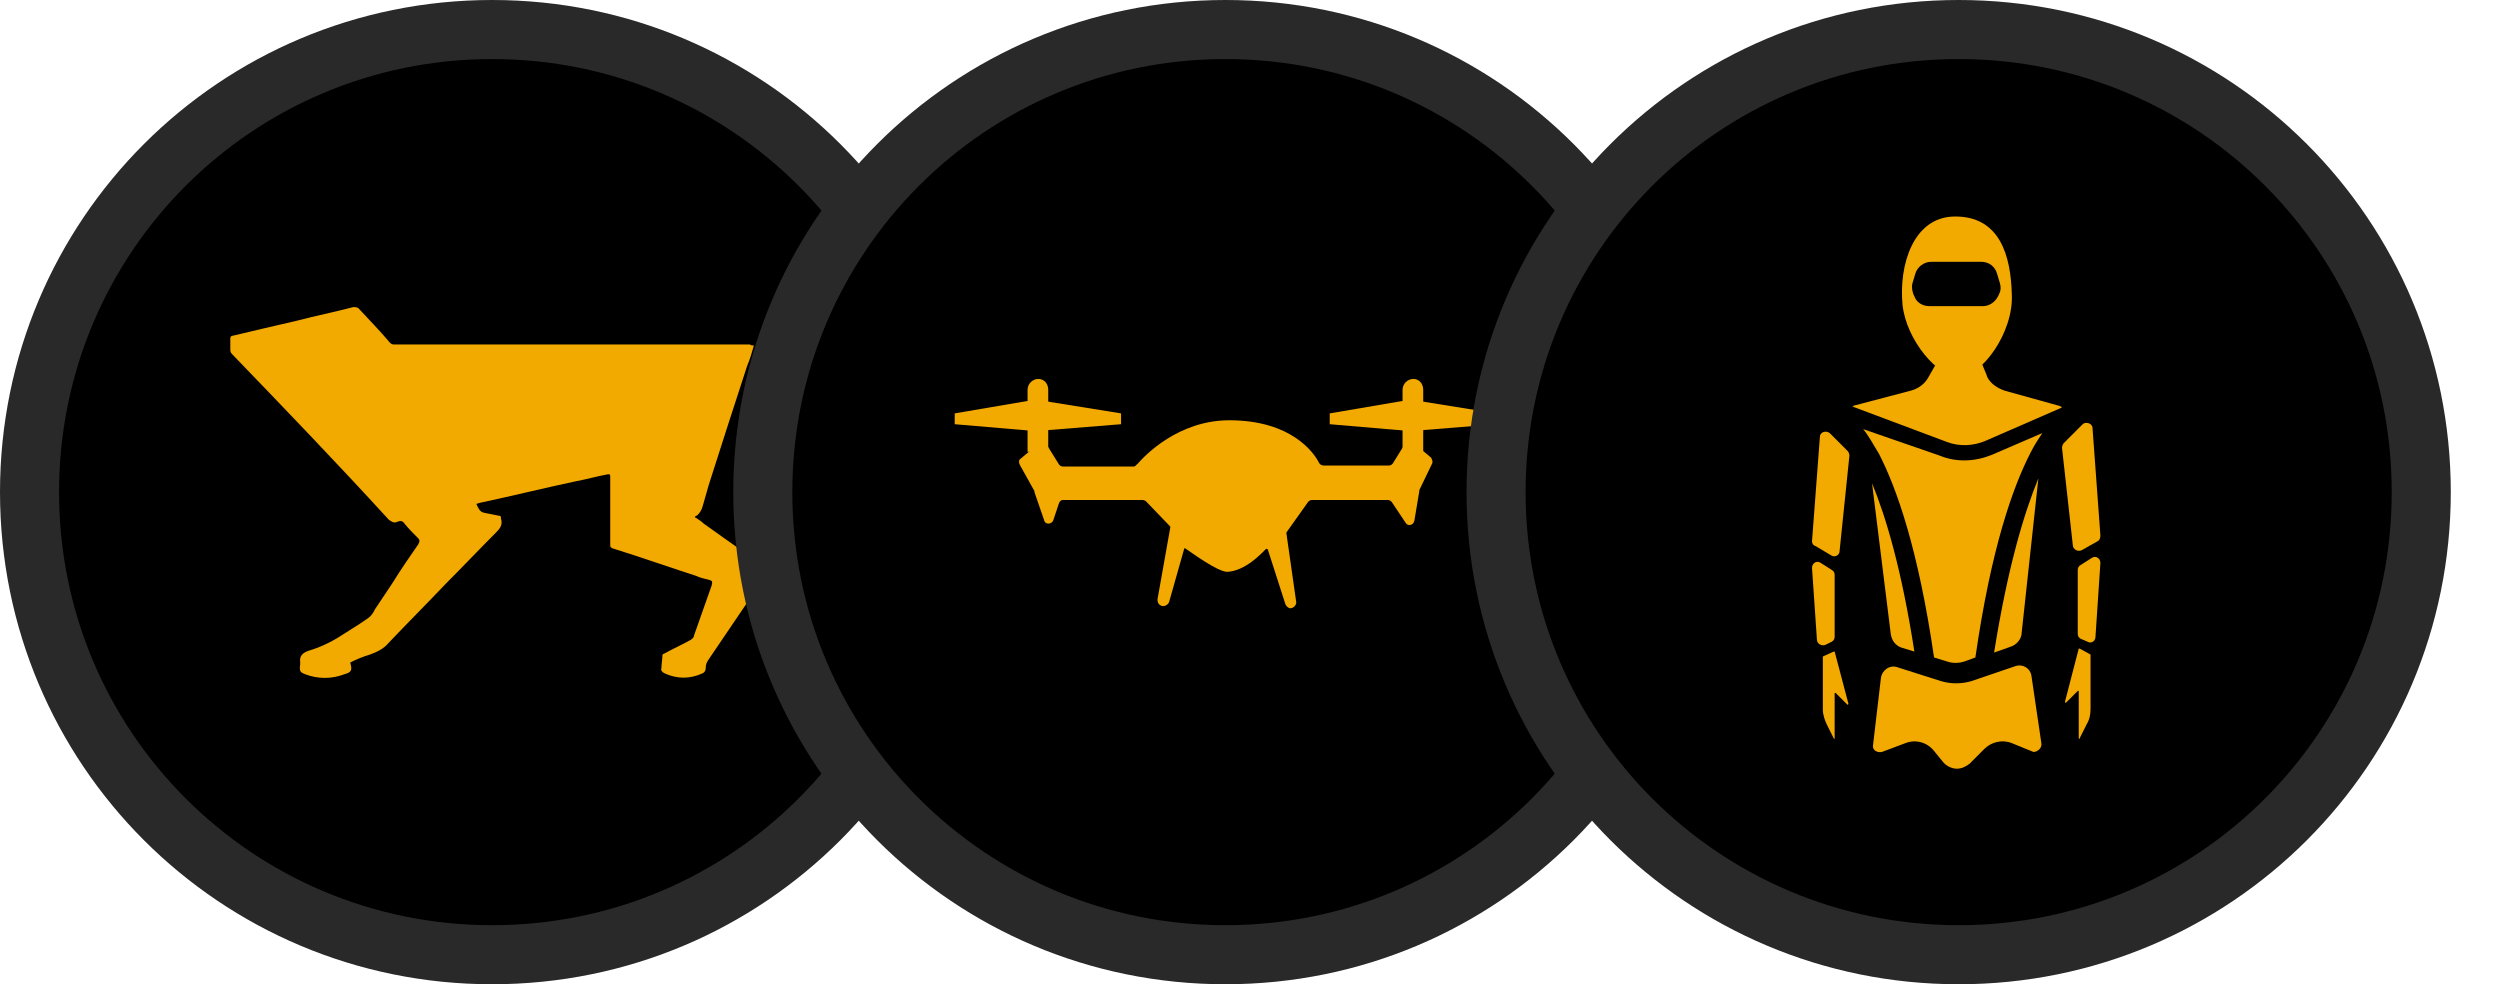 <?xml version="1.0" encoding="UTF-8"?> <svg xmlns="http://www.w3.org/2000/svg" xmlns:xlink="http://www.w3.org/1999/xlink" version="1.1" id="Layer_1" x="0px" y="0px" width="254px" height="100px" viewBox="0 0 254 100" style="enable-background:new 0 0 254 100;" xml:space="preserve"> <style type="text/css"> .st0{fill:#F2A900;} .st1{fill:none;stroke:#292929;stroke-width:6;} .st2{fill-rule:evenodd;clip-rule:evenodd;fill:#F2A900;} </style> <path d="M50,3L50,3c26,0,47,21,47,47l0,0c0,26-21,47-47,47l0,0C24,97,3,76,3,50l0,0C3,24,24,3,50,3z"></path> <path class="st0" d="M76.6,35.1c-0.2,0.7-0.4,1.4-0.7,2.1c-1.3,4-2.6,8-3.9,12.1c-0.2,0.7-0.4,1.4-0.6,2.1c-0.1,0.4-0.3,0.7-0.5,0.9 c-0.1,0.1-0.2,0.1-0.3,0.2c0,0,0,0.1,0.1,0.1c0.3,0.2,0.6,0.4,0.8,0.6c1.4,1,2.8,2,4.1,2.9c0.2,0.1,0.3,0.1,0.5,0 c0.3-0.2,0.5-0.4,0.8-0.6c0.1,0,0.2-0.1,0.3,0c0.5,0.4,1.1,0.8,1.6,1.2c0,0,0,0.1,0.1,0.1c-0.9,1.3-1.8,2.6-2.7,4 c-1.4,2.1-2.8,4.1-4.2,6.2c-0.2,0.3-0.3,0.5-0.3,0.9c0,0.2-0.1,0.4-0.3,0.5c-1.3,0.6-2.6,0.6-3.9,0c-0.2-0.1-0.4-0.3-0.3-0.5 c0-0.4,0.1-0.9,0.1-1.3c0-0.1,0.1-0.2,0.2-0.2c0.9-0.5,1.8-0.9,2.7-1.4c0.1-0.1,0.3-0.2,0.3-0.4c0.6-1.7,1.2-3.4,1.8-5.1 c0.1-0.4,0.1-0.5-0.3-0.6c-0.4-0.1-0.9-0.2-1.3-0.4c-2.8-0.9-5.6-1.9-8.5-2.8c-0.2-0.1-0.2-0.2-0.2-0.3c0-2.3,0-4.7,0-7 c0-0.3-0.2-0.2-0.3-0.2c-1.1,0.2-2.1,0.5-3.2,0.7c-3.3,0.7-6.5,1.5-9.8,2.2c-0.1,0-0.2,0.1-0.3,0.1c0.2,0.4,0.3,0.8,0.8,0.9 c0.5,0.1,1,0.2,1.5,0.3c0.2,0,0.2,0.1,0.2,0.3c0.2,0.6-0.1,1-0.5,1.4c-1.7,1.7-3.4,3.5-5.1,5.2c-1.9,2-3.9,4-5.8,6 c-0.5,0.6-1.1,0.9-1.9,1.2c-0.7,0.2-1.4,0.5-2,0.8c0,0,0,0.1,0,0.1c0.2,0.7,0.1,0.9-0.6,1.1c-1.3,0.5-2.7,0.5-4,0 c-0.5-0.2-0.6-0.3-0.5-1c0-0.1,0-0.1,0-0.2c-0.1-0.7,0.3-1,0.9-1.2c0.7-0.2,1.4-0.5,2-0.8c0.6-0.3,1.1-0.6,1.7-1 c0.8-0.5,1.6-1,2.3-1.5c0.3-0.2,0.5-0.5,0.7-0.9c0.6-0.9,1.2-1.8,1.8-2.7c0.8-1.3,1.7-2.6,2.6-3.9c0.1-0.2,0.2-0.4,0-0.6 c-0.5-0.5-1-1-1.4-1.5c-0.2-0.3-0.4-0.3-0.7-0.2c-0.4,0.2-0.6,0-0.9-0.2C34.2,47,28.9,41.5,23.6,36c-0.2-0.2-0.2-0.3-0.2-0.6 c0-0.3,0-0.6,0-1c0-0.2,0.1-0.3,0.3-0.3c2.1-0.5,4.2-1,6.4-1.5c1.9-0.5,3.9-0.9,5.8-1.4c0.2,0,0.3,0,0.5,0.1 c1.1,1.2,2.2,2.3,3.2,3.5c0.2,0.2,0.3,0.2,0.5,0.2c12,0,24.1,0,36.1,0C76.3,35.1,76.4,35.1,76.6,35.1z"></path> <path class="st1" d="M50,3L50,3c26,0,47,21,47,47l0,0c0,26-21,47-47,47l0,0C24,97,3,76,3,50l0,0C3,24,24,3,50,3z"></path> <path d="M124.5,3L124.5,3c26,0,47,21,47,47l0,0c0,26-21,47-47,47l0,0c-26,0-47-21-47-47l0,0C77.5,24,98.5,3,124.5,3z"></path> <path class="st1" d="M124.5,3L124.5,3c26,0,47,21,47,47l0,0c0,26-21,47-47,47l0,0c-26,0-47-21-47-47l0,0C77.5,24,98.5,3,124.5,3z"></path> <path class="st0" d="M144.6,39.6v6.3h-2.1v-6.3c0-0.6,0.5-1.1,1.1-1.1S144.6,39,144.6,39.6z"></path> <path class="st0" d="M106.5,39.6v6.3h-2.1v-6.3c0-0.6,0.5-1.1,1.1-1.1C106.1,38.5,106.5,39,106.5,39.6z"></path> <path class="st0" d="M115.2,47.4h-7.2c-0.2,0-0.3-0.1-0.4-0.2l-1.3-2.1c-0.2-0.2-0.5-0.3-0.7-0.1l-1.9,1.6c-0.2,0.1-0.2,0.4-0.1,0.6 l1.5,2.7c0,0,0,0.1,0,0.1l1,2.9c0.1,0.4,0.7,0.4,0.9,0l0.6-1.8c0.1-0.2,0.2-0.3,0.4-0.3h8.1c0.1,0,0.3,0.1,0.3,0.1l2.5,2.6 c0,0,0,0.1,0,0.1l-1.3,7.3c0,0.3,0.1,0.5,0.3,0.6c0.3,0.2,0.8,0,0.9-0.4l1.5-5.3c0-0.1,0.1-0.1,0.1-0.1c0.6,0.4,3.3,2.4,4.3,2.4 c1.8-0.1,3.4-1.8,3.9-2.3c0-0.1,0.1,0,0.2,0l1.8,5.6c0.1,0.2,0.3,0.4,0.5,0.4c0.3,0,0.6-0.3,0.6-0.6l-1-7c0,0,0,0,0-0.1l2.2-3.1 c0.1-0.1,0.2-0.2,0.4-0.2h7.7c0.2,0,0.3,0.1,0.4,0.2l1.4,2.1c0.2,0.4,0.8,0.3,0.9-0.2l0.5-3c0,0,0-0.1,0-0.1l1.3-2.7 c0.1-0.2,0-0.4-0.1-0.6l-1.9-1.6c-0.2-0.2-0.6-0.1-0.7,0.1l-1.3,2.1c-0.1,0.1-0.2,0.2-0.4,0.2h-6.6c-0.2,0-0.4-0.1-0.5-0.3 c-0.5-1-2.8-4.3-9.1-4.3c-5.2,0-8.6,3.6-9.3,4.4C115.4,47.3,115.3,47.4,115.2,47.4z"></path> <path class="st0" d="M143.3,40.6l8.7,1.4v1.1l-8.7,0.7l-8.2-0.7v-1.1L143.3,40.6z"></path> <path class="st0" d="M105.2,40.6l8.7,1.4v1.1l-8.7,0.7L97,43.1v-1.1L105.2,40.6z"></path> <path d="M199,3L199,3c26,0,47,21,47,47l0,0c0,26-21,47-47,47l0,0c-26,0-47-21-47-47l0,0C152,24,173,3,199,3z"></path> <path class="st1" d="M199,3L199,3c26,0,47,21,47,47l0,0c0,26-21,47-47,47l0,0c-26,0-47-21-47-47l0,0C152,24,173,3,199,3z"></path> <path class="st0" d="M212.9,64.7l0.5-7.5c0-0.5-0.5-0.8-0.9-0.5l-1.1,0.7c-0.2,0.1-0.3,0.3-0.3,0.5v6.5c0,0.2,0.1,0.4,0.3,0.5 l0.7,0.3C212.4,65.4,212.9,65.2,212.9,64.7z"></path> <path class="st0" d="M184.6,65l-0.5-7.3c0-0.5,0.5-0.8,0.9-0.5l1.1,0.7c0.2,0.1,0.3,0.3,0.3,0.5v6.3c0,0.2-0.1,0.4-0.3,0.5l-0.6,0.3 C185.1,65.7,184.6,65.4,184.6,65z"></path> <path class="st0" d="M213.4,54.4l-0.8-10.9c0-0.5-0.7-0.7-1-0.4l-1.9,1.9c-0.1,0.1-0.2,0.3-0.2,0.5l1.1,9.9c0,0.4,0.5,0.7,0.9,0.5 l1.6-0.9C213.3,54.9,213.4,54.7,213.4,54.4z"></path> <path class="st0" d="M184.1,55l0.8-10.6c0-0.5,0.6-0.7,1-0.4l1.8,1.8c0.1,0.1,0.2,0.3,0.2,0.5l-1,9.7c0,0.4-0.5,0.7-0.9,0.4 l-1.5-0.9C184.2,55.4,184.1,55.2,184.1,55z"></path> <path class="st2" d="M198.5,22c4.7-0.1,5.8,4,5.9,7.9c0.2,3.9-3.1,8.4-5.4,8.4c-2.1,0-5.3-3.7-5.7-7.3 C192.9,26.9,194.4,22.1,198.5,22z M196.2,26.6h5.1c0.8,0,1.4,0.5,1.6,1.2l0.3,1c0.1,0.4,0.1,0.7-0.1,1.1l-0.1,0.2 c-0.3,0.6-0.9,1-1.5,1H196c-0.7,0-1.3-0.4-1.5-1l-0.1-0.2c-0.1-0.3-0.2-0.7-0.1-1.1l0.3-1C194.8,27.1,195.5,26.6,196.2,26.6z"></path> <path class="st0" d="M207.4,75.5l-1-6.8c-0.1-0.8-0.9-1.3-1.7-1l-4.4,1.5c-1,0.3-2.1,0.3-3.1,0l-4.4-1.4c-0.8-0.3-1.6,0.3-1.7,1.1 l-0.8,6.8c-0.1,0.5,0.4,0.8,0.9,0.7l2.4-0.9c1-0.4,2.2-0.1,2.9,0.8l0.9,1.1c0.3,0.4,0.9,0.7,1.4,0.7c0.5,0,0.9-0.2,1.3-0.5l1.5-1.5 c0.7-0.7,1.8-1,2.8-0.6l2.2,0.9C207,76.4,207.5,76,207.4,75.5z"></path> <path class="st0" d="M212.4,72v-5.4c0,0,0,0,0-0.1l-1.1-0.6c0,0-0.1,0-0.1,0l-1.4,5.4c0,0.1,0.1,0.1,0.1,0.1l1.2-1.2 c0,0,0.1,0,0.1,0V75c0,0.1,0.1,0.1,0.1,0l0.7-1.4C212.3,73.1,212.4,72.6,212.4,72z"></path> <path class="st0" d="M185.2,72.1v-5.3c0,0,0,0,0-0.1l1.1-0.5c0,0,0.1,0,0.1,0l1.4,5.3c0,0.1-0.1,0.1-0.1,0.1l-1.2-1.2 c0,0-0.1,0-0.1,0V75c0,0.1-0.1,0.1-0.1,0l-0.7-1.4C185.4,73.2,185.2,72.6,185.2,72.1z"></path> <path class="st2" d="M203.7,39.7l5.4,1.5c0.1,0,0.3,0.1,0.4,0.2l-7.8,3.4c-1.2,0.5-2.6,0.6-3.9,0.1l-9.6-3.6c0.1,0,0.1-0.1,0.2-0.1 l5.7-1.5c0.8-0.2,1.5-0.7,1.9-1.5l0.8-1.4h4.5l0.5,1.2C202,38.8,202.8,39.4,203.7,39.7z M189.3,43.6c0.5,0.6,1,1.5,1.6,2.5 c1.8,3.5,4,9.7,5.6,20.7l1.3,0.4c0.6,0.2,1.2,0.2,1.8,0l1.1-0.4c1.6-11.1,3.8-17.3,5.6-20.8c0.4-0.8,0.8-1.4,1.2-2l-5.1,2.2 c-1.7,0.7-3.6,0.8-5.3,0.1L189.3,43.6z M190.2,49.1c1.4,3.4,3,8.7,4.3,17.1l-1.3-0.4c-0.6-0.2-1-0.7-1.1-1.4L190.2,49.1z M202.6,66.3l1.7-0.6c0.6-0.2,1.1-0.8,1.1-1.4l1.7-15.7C205.7,52,204,57.5,202.6,66.3z"></path> </svg> 